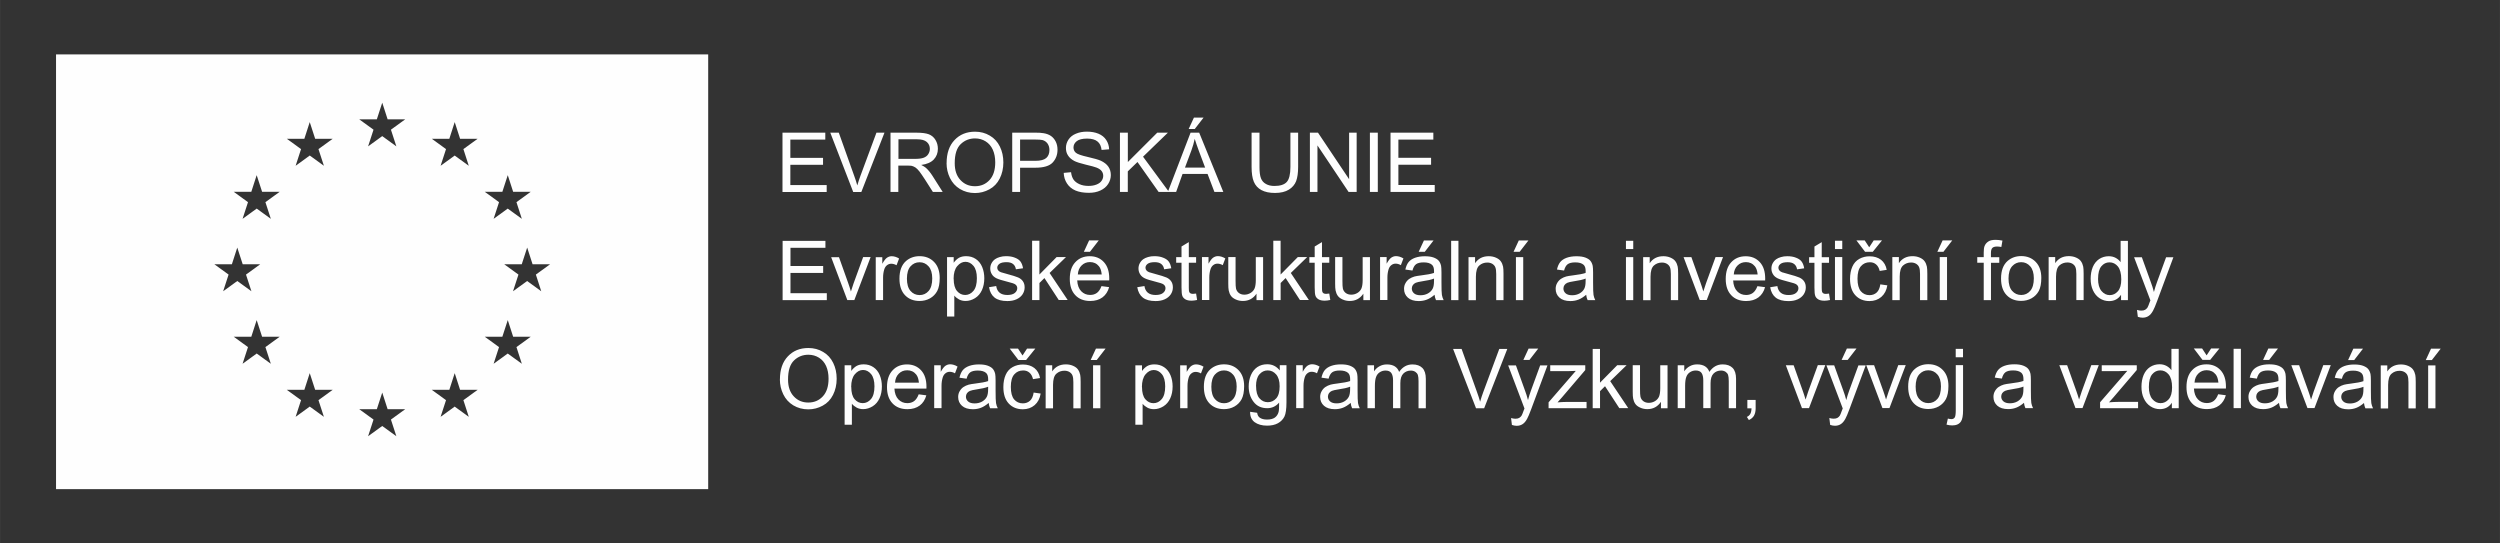 <?xml version="1.0" encoding="UTF-8"?>
<!DOCTYPE svg PUBLIC "-//W3C//DTD SVG 1.1//EN" "http://www.w3.org/Graphics/SVG/1.1/DTD/svg11.dtd">
<!-- Creator: CorelDRAW X6 -->
<svg xmlns="http://www.w3.org/2000/svg" xml:space="preserve" width="575mm" height="125mm" version="1.1" style="shape-rendering:geometricPrecision; text-rendering:geometricPrecision; image-rendering:optimizeQuality; fill-rule:evenodd; clip-rule:evenodd"
viewBox="0 0 57577 12517"
 xmlns:xlink="http://www.w3.org/1999/xlink">
 <rect x="0" y="0" width="57577" height="12517" fill="#333333" stroke="none"/>
 <defs>
  <style type="text/css">
   <![CDATA[
    .fil0 {fill:none}
    .fil1 {fill:#FEFEFE}
    .fil2 {fill:#FEFEFE;fill-rule:nonzero}
   ]]>
  </style>
 </defs>
 <g id="Vrstva_x0020_1">
  <rect class="fil0" width="57577" height="12517"/>
 </g>
 <g id="Vrstva_x0020_1_0">
  <path class="fil1" d="M8800 3133l328 238 -125 -384 328 -238 -404 0 -124 -384 -125 384 -404 0 328 238 -125 384 328 -238 -1 0 -2 0zm-1669 447l328 238 -125 -384 328 -238 -404 0 -125 -384 -124 384 -404 0 328 238 -125 384 328 -238 -1 0 -2 0zm-1222 1222l328 238 -125 -384 328 -238 -404 0 -125 -384 -124 384 -404 0 328 238 -125 384 328 -238 -1 0 -2 0zm-447 1668l328 238 -125 -384 328 -238 -404 0 -125 -384 -124 384 -404 0 328 238 -125 384 328 -238 -1 0 -2 0zm6675 0l328 238 -124 -384 328 -238 -404 0 -124 -384 -125 384 -404 0 328 238 -125 384 328 -238 -2 0 -2 0zm-447 -1668l328 238 -124 -384 328 -238 -404 0 -124 -384 -125 384 -404 0 328 238 -125 384 328 -238 -2 0 -2 0zm-1222 -1222l328 238 -124 -384 328 -238 -404 0 -124 -384 -124 384 -404 0 328 238 -125 384 328 -238 -3 0 -2 0zm1222 4560l328 238 -124 -384 328 -238 -404 0 -124 -384 -125 384 -404 0 328 238 -125 384 328 -238 -2 0 -2 0zm-1222 1222l328 238 -124 -384 328 -238 -404 0 -124 -384 -124 384 -404 0 328 238 -125 384 328 -238 -3 0 -2 0zm-1668 447l328 238 -125 -384 328 -238 -404 0 -124 -384 -125 384 -404 0 328 238 -125 384 328 -238 -1 0 -2 0zm-1669 -447l328 238 -125 -384 328 -238 -404 0 -125 -384 -124 384 -404 0 328 238 -125 384 328 -238 -1 0 -2 0zm-1222 -1222l328 238 -125 -384 328 -238 -404 0 -125 -384 -124 384 -404 0 328 238 -125 384 328 -238 -1 0 -2 0zm-4619 -6887l15020 0 0 10013 -15020 0 0 -10013z"/>
  <g id="_700743680">
   <path class="fil2" d="M18021 4422l0 -1366 986 0 0 160 -805 0 0 420 753 0 0 160 -753 0 0 466 837 0 0 160 -1019 0 0 0 0 1zm1629 0l-528 -1366 196 0 354 992c29,79 53,153 72,223 22,-75 45,-149 73,-223l368 -992 185 0 -533 1366 -188 0 0 0 0 0zm859 0l0 -1366 605 0c121,0 214,13 278,37 63,25 115,67 152,129 38,62 56,130 56,205 0,97 -32,179 -94,246 -62,66 -159,109 -290,126 47,23 85,46 110,68 53,48 103,110 149,182l236 372 -226 0 -181 -284c-53,-83 -97,-145 -130,-189 -35,-43 -65,-74 -92,-91 -27,-17 -54,-29 -83,-37 -21,-4 -53,-6 -101,-6l-209 0 0 606 -182 0 1 1 0 0zm182 -763l388 0c83,0 147,-9 193,-26 46,-17 82,-44 106,-82 24,-38 37,-78 37,-122 0,-65 -23,-117 -70,-159 -47,-41 -120,-62 -222,-62l-431 0 0 452 -1 0 1 -1zm1110 98c0,-227 61,-404 183,-532 121,-128 278,-192 472,-192 126,0 240,30 341,91 102,59 178,144 231,252 53,108 80,229 80,365 0,138 -29,263 -84,372 -56,110 -134,192 -238,248 -103,56 -213,85 -332,85 -128,0 -244,-32 -346,-93 -102,-62 -178,-147 -230,-254 -52,-108 -78,-221 -78,-341l1 -1 0 -1zm187 3c0,165 44,294 133,388 89,95 199,141 333,141 136,0 247,-47 336,-143 88,-96 131,-231 131,-407 0,-111 -19,-208 -56,-291 -38,-83 -93,-147 -165,-192 -72,-45 -153,-68 -244,-68 -128,0 -238,43 -330,131 -92,88 -138,234 -138,439l0 2 0 0zm1324 661l0 -1366 516 0c91,0 160,4 208,13 67,11 123,33 169,64 45,32 82,75 110,131 28,56 40,118 40,186 0,115 -37,214 -111,294 -74,80 -207,120 -401,120l-350 0 0 557 -182 0 0 1 0 0zm182 -717l353 0c116,0 199,-22 249,-65 48,-43 73,-105 73,-185 0,-57 -15,-106 -43,-147 -29,-40 -67,-67 -115,-81 -31,-8 -87,-12 -169,-12l-349 0 0 489 1 0 0 1zm1003 278l170 -16c8,69 27,125 56,169 30,43 75,79 137,107 62,28 132,40 209,40 69,0 129,-10 183,-31 53,-21 92,-48 117,-85 26,-36 39,-75 39,-116 0,-42 -13,-80 -38,-112 -25,-32 -66,-59 -122,-80 -37,-14 -117,-37 -243,-66 -125,-30 -213,-59 -264,-85 -65,-35 -114,-77 -145,-128 -33,-50 -47,-108 -47,-171 0,-69 20,-134 59,-193 39,-59 97,-106 172,-136 75,-32 159,-47 251,-47 102,0 191,16 268,48 78,33 136,80 178,144 41,63 64,134 67,215l-174 14c-10,-86 -40,-152 -95,-195 -53,-44 -133,-66 -238,-66 -110,0 -190,20 -239,59 -50,40 -75,89 -75,145 0,48 18,90 53,121 35,32 125,64 272,97 147,34 247,62 303,87 79,37 138,83 176,139 38,56 56,120 56,193 0,72 -21,140 -62,205 -41,64 -102,115 -179,150 -78,36 -166,53 -263,53 -123,0 -227,-18 -310,-53 -84,-36 -149,-91 -196,-163 -47,-72 -72,-153 -75,-246l-1 2 -1 0zm1296 439l0 -1366 182 0 0 677 678 -677 245 0 -573 554 597 811 -239 0 -486 -689 -223 216 0 473 -182 0 0 -1 0 2zm1103 0l524 -1366 198 0 556 1366 -205 0 -158 -415 -576 0 -148 415 -192 0 0 0zm393 -561l466 0 -142 -378c-42,-115 -75,-209 -98,-284 -19,89 -43,177 -75,263l-150 401 0 0 -1 -1zm87 -889l121 -262 222 0 -203 262 -139 0 -1 0zm2339 84l182 0 0 789c0,137 -16,247 -46,328 -32,80 -87,147 -168,196 -81,50 -187,76 -319,76 -128,0 -232,-22 -313,-66 -81,-44 -139,-108 -174,-191 -35,-84 -52,-197 -52,-343l0 -789 182 0 0 789c0,118 11,206 34,263 22,56 59,100 114,130 53,31 118,46 196,46 132,0 227,-30 283,-91 56,-60 85,-177 85,-347l0 -789 -2 -1 -1 -1zm453 1366l0 -1366 186 0 717 1072 0 -1072 174 0 0 1366 -186 0 -717 -1072 0 1072 -174 0zm1382 0l0 -1366 182 0 0 1366 -182 0zm475 0l0 -1366 986 0 0 160 -805 0 0 420 753 0 0 160 -753 0 0 466 837 0 0 160 -1019 0 0 0 0 1zm-14001 2492l0 -1366 986 0 0 160 -805 0 0 420 753 0 0 160 -753 0 0 466 837 0 0 160 -1019 0 0 0 0 1zm1491 0l-373 -990 180 0 211 592c23,64 44,130 64,199 16,-52 36,-115 62,-189l220 -604 172 0 -375 990 -161 0 0 1zm654 0l0 -990 151 0 0 152c39,-70 74,-116 107,-139 33,-22 69,-35 108,-35 56,0 115,18 172,53l-59 155c-40,-23 -81,-35 -121,-35 -37,0 -69,11 -98,34 -29,22 -49,53 -62,91 -19,59 -29,124 -29,195l0 517 -168 0 1 0 -1 1zm546 -496c0,-183 51,-318 153,-407 85,-73 190,-110 311,-110 135,0 247,44 334,134 86,89 129,211 129,368 0,127 -19,227 -57,300 -39,72 -94,129 -167,170 -72,40 -153,60 -239,60 -139,0 -251,-44 -336,-133 -85,-89 -128,-216 -128,-383l0 0zm172 0c0,126 28,222 83,284 55,63 125,95 209,95 84,0 153,-32 208,-95 55,-63 83,-159 83,-289 0,-121 -29,-215 -84,-277 -55,-63 -125,-95 -207,-95 -85,0 -153,32 -209,94 -55,62 -83,157 -83,283l0 0 0 0zm924 874l0 -1369 153 0 0 130c36,-50 77,-88 121,-114 45,-25 100,-38 165,-38 85,0 159,22 223,65 65,43 114,105 147,184 33,79 49,166 49,260 0,101 -18,192 -54,272 -37,81 -89,142 -159,186 -69,42 -141,65 -218,65 -56,0 -107,-12 -150,-35 -44,-24 -81,-53 -110,-89l0 483 -168 0 0 -1 0 0zm153 -869c0,127 26,221 77,281 51,60 114,91 187,91 74,0 138,-32 191,-95 53,-63 79,-160 79,-292 0,-126 -26,-220 -78,-283 -52,-62 -114,-94 -185,-94 -72,0 -134,34 -190,100 -55,66 -83,164 -83,291l1 1 1 0zm813 193l166 -27c10,66 35,117 78,153 42,35 103,53 179,53 78,0 134,-16 172,-47 38,-32 56,-68 56,-110 0,-38 -17,-67 -50,-90 -24,-16 -81,-35 -172,-57 -122,-31 -208,-57 -255,-80 -47,-23 -84,-53 -108,-94 -25,-40 -37,-84 -37,-132 0,-44 10,-85 30,-122 21,-38 47,-69 83,-94 27,-19 61,-35 107,-48 45,-14 93,-20 145,-20 78,0 146,11 203,35 59,22 103,53 130,91 28,39 47,90 57,153l-164 23c-8,-51 -29,-92 -65,-121 -36,-29 -86,-43 -151,-43 -77,0 -131,13 -165,39 -33,26 -49,55 -49,90 0,22 7,40 21,59 14,18 35,33 64,44 17,6 66,21 147,42 118,32 201,57 248,78 47,20 84,49 111,88 28,39 40,86 40,143 0,55 -16,109 -48,158 -33,49 -80,88 -141,115 -61,28 -131,40 -209,40 -128,0 -227,-27 -294,-80 -67,-53 -110,-132 -128,-237l-2 1 2 -2zm993 296l0 -1366 168 0 0 778 397 -403 216 0 -378 367 416 622 -206 0 -329 -505 -115 114 0 393 -168 0 0 0 0 1zm1600 -321l174 23c-28,101 -78,179 -152,235 -74,55 -168,84 -283,84 -144,0 -260,-44 -344,-134 -85,-89 -127,-214 -127,-374 0,-166 42,-295 128,-386 85,-92 196,-137 333,-137 132,0 240,45 323,134 84,91 125,216 125,379 0,10 0,25 -1,44l-737 0c6,109 37,192 92,249 55,57 123,86 206,86 61,0 114,-16 157,-48 43,-33 78,-85 104,-155l3 0 0 1zm-549 -269l552 0c-8,-84 -29,-146 -63,-188 -53,-65 -122,-97 -207,-97 -77,0 -141,26 -193,78 -52,51 -81,120 -87,207l-1 0 0 -1zm141 -522l121 -262 222 0 -203 262 -139 0 -1 0zm1229 816l166 -27c10,66 35,117 78,153 42,35 103,53 179,53 78,0 134,-16 172,-47 38,-32 56,-68 56,-110 0,-38 -17,-67 -50,-90 -24,-16 -81,-35 -172,-57 -122,-31 -208,-57 -255,-80 -47,-23 -84,-53 -108,-94 -25,-40 -37,-84 -37,-132 0,-44 10,-85 30,-122 21,-38 47,-69 83,-94 27,-19 61,-35 107,-48 45,-14 93,-20 145,-20 78,0 146,11 203,35 59,22 103,53 130,91 28,39 47,90 57,153l-164 23c-8,-51 -29,-92 -65,-121 -36,-29 -86,-43 -151,-43 -77,0 -131,13 -165,39 -33,26 -49,55 -49,90 0,22 7,40 21,59 14,18 35,33 64,44 17,6 66,21 147,42 118,32 201,57 248,78 47,20 84,49 111,88 28,39 40,86 40,143 0,55 -16,109 -48,158 -33,49 -80,88 -141,115 -61,28 -131,40 -209,40 -128,0 -227,-27 -294,-80 -67,-53 -110,-132 -128,-237l-2 1 2 -2zm1356 146l23 148c-47,10 -90,16 -126,16 -60,0 -108,-10 -141,-29 -34,-20 -57,-44 -71,-76 -14,-32 -21,-97 -21,-198l0 -571 -123 0 0 -129 123 0 0 -245 168 -101 0 346 168 0 0 129 -168 0 0 579c0,47 3,78 9,93 6,14 16,25 29,33 14,8 33,12 57,12 19,0 42,-3 73,-7l0 0 1 0zm135 150l0 -990 151 0 0 152c39,-70 74,-116 107,-139 33,-22 69,-35 108,-35 56,0 115,18 172,53l-59 155c-40,-23 -81,-35 -121,-35 -37,0 -69,11 -98,34 -29,22 -49,53 -62,91 -19,59 -29,124 -29,195l0 517 -168 0 1 0 -1 1zm1256 0l0 -147c-77,113 -182,168 -313,168 -58,0 -113,-11 -163,-34 -50,-22 -88,-50 -113,-85 -25,-35 -41,-75 -51,-124 -7,-34 -10,-85 -10,-156l0 -613 168 0 0 548c0,88 3,147 10,177 10,44 33,78 67,104 35,25 76,38 126,38 50,0 97,-13 141,-39 43,-26 75,-61 94,-105 18,-44 28,-110 28,-192l0 -529 168 0 0 990 -151 0 -2 0 1 0zm387 0l0 -1366 168 0 0 778 397 -403 216 0 -378 367 416 622 -206 0 -329 -505 -115 114 0 393 -168 0 0 0 0 1zm1289 -150l23 148c-47,10 -90,16 -126,16 -60,0 -108,-10 -141,-29 -34,-20 -57,-44 -71,-76 -14,-32 -21,-97 -21,-198l0 -571 -123 0 0 -129 123 0 0 -245 168 -101 0 346 168 0 0 129 -168 0 0 579c0,47 3,78 9,93 6,14 16,25 29,33 14,8 33,12 57,12 19,0 42,-3 73,-7l0 0 1 0zm785 150l0 -147c-77,113 -182,168 -313,168 -58,0 -113,-11 -163,-34 -50,-22 -88,-50 -113,-85 -25,-35 -41,-75 -51,-124 -7,-34 -10,-85 -10,-156l0 -613 168 0 0 548c0,88 3,147 10,177 10,44 33,78 67,104 35,25 76,38 126,38 50,0 97,-13 141,-39 43,-26 75,-61 94,-105 18,-44 28,-110 28,-192l0 -529 168 0 0 990 -151 0 -2 0 1 0zm385 0l0 -990 151 0 0 152c39,-70 74,-116 107,-139 33,-22 69,-35 108,-35 56,0 115,18 172,53l-59 155c-40,-23 -81,-35 -121,-35 -37,0 -69,11 -98,34 -29,22 -49,53 -62,91 -19,59 -29,124 -29,195l0 517 -168 0 1 0 -1 1zm1256 -123c-62,53 -122,91 -180,113 -57,22 -119,33 -185,33 -110,0 -192,-27 -251,-79 -59,-53 -88,-120 -88,-203 0,-48 11,-93 34,-132 22,-40 51,-72 87,-97 36,-24 76,-42 121,-55 34,-9 83,-17 149,-25 135,-16 235,-35 299,-57 1,-23 1,-38 1,-43 0,-68 -16,-115 -47,-144 -42,-38 -107,-56 -191,-56 -79,0 -137,14 -175,41 -38,28 -66,77 -84,147l-164 -23c16,-70 39,-127 74,-171 35,-43 84,-76 149,-100 65,-23 140,-35 225,-35 85,0 153,10 206,30 53,21 92,45 116,75 25,30 42,68 53,115 5,29 9,80 9,154l0 222c0,155 3,254 10,295 7,41 21,81 40,119l-176 0c-17,-35 -28,-77 -33,-123l-3 -1 0 1zm-14 -372c-61,25 -153,46 -274,63 -69,10 -118,22 -147,34 -29,13 -50,31 -66,53 -16,24 -24,50 -24,79 0,44 17,81 51,111 35,30 84,44 149,44 65,0 121,-14 172,-42 50,-29 88,-66 111,-115 18,-38 28,-94 28,-167l1 -61 0 2zm-353 -616l121 -262 222 0 -203 262 -139 0 -1 0zm748 1112l0 -1366 168 0 0 1366 -168 0zm400 0l0 -990 151 0 0 140c72,-108 178,-161 315,-161 59,0 115,11 165,33 50,22 88,49 113,85 25,35 42,76 52,123 6,32 10,85 10,163l0 608 -168 0 0 -602c0,-68 -6,-119 -20,-153 -13,-35 -37,-60 -69,-81 -34,-20 -72,-30 -116,-30 -72,0 -133,22 -185,68 -52,45 -78,131 -78,258l0 541 -168 0 -1 -1 -1 -1zm1092 0l0 -990 168 0 0 990 -168 0zm-55 -1112l121 -262 222 0 -203 262 -139 0 -1 0zm1674 988c-62,53 -122,91 -180,113 -57,22 -119,33 -185,33 -110,0 -192,-27 -251,-79 -59,-53 -88,-120 -88,-203 0,-48 11,-93 34,-132 22,-40 51,-72 87,-97 36,-24 76,-42 121,-55 34,-9 83,-17 149,-25 135,-16 235,-35 299,-57 1,-23 1,-38 1,-43 0,-68 -16,-115 -47,-144 -42,-38 -107,-56 -191,-56 -79,0 -137,14 -175,41 -38,28 -66,77 -84,147l-164 -23c16,-70 39,-127 74,-171 35,-43 84,-76 149,-100 65,-23 140,-35 225,-35 85,0 153,10 206,30 53,21 92,45 116,75 25,30 42,68 53,115 5,29 9,80 9,154l0 222c0,155 3,254 10,295 7,41 21,81 40,119l-176 0c-17,-35 -28,-77 -33,-123l-3 -1 0 1zm-14 -372c-61,25 -153,46 -274,63 -69,10 -118,22 -147,34 -29,13 -50,31 -66,53 -16,24 -24,50 -24,79 0,44 17,81 51,111 35,30 84,44 149,44 65,0 121,-14 172,-42 50,-29 88,-66 111,-115 18,-38 28,-94 28,-167l1 -61 0 2zm929 -679l0 -191 168 0 0 191 -168 0zm0 1175l0 -990 168 0 0 990 -168 0zm396 0l0 -990 151 0 0 140c72,-108 178,-161 315,-161 59,0 115,11 165,33 50,22 88,49 113,85 25,35 42,76 52,123 6,32 10,85 10,163l0 608 -168 0 0 -602c0,-68 -6,-119 -20,-153 -13,-35 -37,-60 -69,-81 -34,-20 -72,-30 -116,-30 -72,0 -133,22 -185,68 -52,45 -78,131 -78,258l0 541 -168 0 -1 -1 -1 -1zm1304 0l-373 -990 180 0 211 592c23,64 44,130 64,199 16,-52 36,-115 62,-189l220 -604 172 0 -375 990 -161 0 0 1zm1330 -321l174 23c-28,101 -78,179 -152,235 -74,55 -168,84 -283,84 -144,0 -260,-44 -344,-134 -85,-89 -127,-214 -127,-374 0,-166 42,-295 128,-386 85,-92 196,-137 333,-137 132,0 240,45 323,134 84,91 125,216 125,379 0,10 0,25 -1,44l-737 0c6,109 37,192 92,249 55,57 123,86 206,86 61,0 114,-16 157,-48 43,-33 78,-85 104,-155l3 0 0 1zm-549 -269l552 0c-8,-84 -29,-146 -63,-188 -53,-65 -122,-97 -207,-97 -77,0 -141,26 -193,78 -52,51 -81,120 -87,207l-1 0 0 -1zm840 294l166 -27c10,66 35,117 78,153 42,35 103,53 179,53 78,0 134,-16 172,-47 38,-32 56,-68 56,-110 0,-38 -17,-67 -50,-90 -24,-16 -81,-35 -172,-57 -122,-31 -208,-57 -255,-80 -47,-23 -84,-53 -108,-94 -25,-40 -37,-84 -37,-132 0,-44 10,-85 30,-122 21,-38 47,-69 83,-94 27,-19 61,-35 107,-48 45,-14 93,-20 145,-20 78,0 146,11 203,35 59,22 103,53 130,91 28,39 47,90 57,153l-164 23c-8,-51 -29,-92 -65,-121 -36,-29 -86,-43 -151,-43 -77,0 -131,13 -165,39 -33,26 -49,55 -49,90 0,22 7,40 21,59 14,18 35,33 64,44 17,6 66,21 147,42 118,32 201,57 248,78 47,20 84,49 111,88 28,39 40,86 40,143 0,55 -16,109 -48,158 -33,49 -80,88 -141,115 -61,28 -131,40 -209,40 -128,0 -227,-27 -294,-80 -67,-53 -110,-132 -128,-237l-2 1 2 -2zm1356 146l23 148c-47,10 -90,16 -126,16 -60,0 -108,-10 -141,-29 -34,-20 -57,-44 -71,-76 -14,-32 -21,-97 -21,-198l0 -571 -123 0 0 -129 123 0 0 -245 168 -101 0 346 168 0 0 129 -168 0 0 579c0,47 3,78 9,93 6,14 16,25 29,33 14,8 33,12 57,12 19,0 42,-3 73,-7l0 0 1 0zm137 -1026l0 -191 168 0 0 191 -168 0zm0 1175l0 -990 168 0 0 990 -168 0zm1042 -362l164 23c-18,113 -64,201 -138,266 -74,64 -166,96 -272,96 -134,0 -244,-44 -326,-133 -83,-89 -123,-215 -123,-379 0,-107 18,-200 53,-280 35,-80 89,-140 161,-180 72,-40 151,-59 236,-59 108,0 195,28 264,81 68,54 113,131 131,231l-162 25c-16,-66 -42,-115 -83,-150 -39,-34 -87,-50 -143,-50 -85,0 -153,30 -206,91 -53,60 -79,156 -79,287 0,133 26,229 76,289 51,59 117,91 199,91 66,0 121,-20 166,-60 44,-40 72,-103 84,-186l1 2 -2 -3zm-254 -853l104 -159 191 0 -212 262 -178 0 -199 -262 191 0 104 159 -1 0 2 0zm533 1215l0 -990 151 0 0 140c72,-108 178,-161 315,-161 59,0 115,11 165,33 50,22 88,49 113,85 25,35 42,76 52,123 6,32 10,85 10,163l0 608 -168 0 0 -602c0,-68 -6,-119 -20,-153 -13,-35 -37,-60 -69,-81 -34,-20 -72,-30 -116,-30 -72,0 -133,22 -185,68 -52,45 -78,131 -78,258l0 541 -168 0 -1 -1 -1 -1zm1092 0l0 -990 168 0 0 990 -168 0zm-55 -1112l121 -262 222 0 -203 262 -139 0 -1 0zm1068 1112l0 -860 -149 0 0 -129 149 0 0 -105c0,-66 6,-115 18,-147 16,-43 44,-78 85,-106 40,-28 97,-40 171,-40 47,0 100,6 157,17l-25 147c-35,-6 -67,-10 -99,-10 -51,0 -87,11 -109,33 -22,22 -32,62 -32,121l0 91 192 0 0 129 -191 0 0 860 -168 0 -1 0 0 -1zm399 -496c0,-183 51,-318 153,-407 85,-73 190,-110 311,-110 135,0 247,44 334,134 86,89 129,211 129,368 0,127 -19,227 -57,300 -39,72 -94,129 -167,170 -72,40 -153,60 -239,60 -139,0 -251,-44 -336,-133 -85,-89 -128,-216 -128,-383l0 0zm172 0c0,126 28,222 83,284 55,63 125,95 209,95 84,0 153,-32 208,-95 55,-63 83,-159 83,-289 0,-121 -29,-215 -84,-277 -55,-63 -125,-95 -207,-95 -85,0 -153,32 -209,94 -55,62 -83,157 -83,283l0 0 0 0zm924 495l0 -990 151 0 0 140c72,-108 178,-161 315,-161 59,0 115,11 165,33 50,22 88,49 113,85 25,35 42,76 52,123 6,32 10,85 10,163l0 608 -168 0 0 -602c0,-68 -6,-119 -20,-153 -13,-35 -37,-60 -69,-81 -34,-20 -72,-30 -116,-30 -72,0 -133,22 -185,68 -52,45 -78,131 -78,258l0 541 -168 0 -1 -1 -1 -1z"/>
   <path class="fil2" d="M48850 6913l0 -125c-62,97 -155,147 -276,147 -78,0 -152,-22 -217,-65 -66,-43 -117,-104 -153,-182 -37,-78 -54,-167 -54,-269 0,-99 16,-188 49,-269 34,-80 83,-141 148,-185 66,-42 139,-64 220,-64 59,0 113,13 159,38 46,25 85,58 114,99l0 -491 168 0 0 1366 -156 0 -1 -1 0 0zm-530 -494c0,126 27,221 80,284 53,62 116,94 190,94 73,0 135,-30 188,-90 51,-59 77,-151 77,-273 0,-134 -27,-234 -78,-297 -52,-63 -116,-95 -193,-95 -75,0 -137,30 -188,91 -50,60 -75,156 -75,287l1 -1 -1 0zm916 874l-19 -155c37,10 69,16 97,16 38,0 67,-6 90,-19 22,-13 40,-30 55,-52 10,-17 28,-59 51,-125 3,-10 8,-23 16,-40l-376 -993 179 0 206 572c28,72 51,148 72,228 20,-75 42,-150 69,-222l211 -577 168 0 -374 1007c-40,109 -72,183 -95,224 -30,55 -64,96 -103,121 -39,26 -85,39 -138,39 -33,0 -69,-7 -109,-20l-2 -1 1 -1zm-31274 1446c0,-227 61,-404 183,-532 121,-128 278,-192 472,-192 126,0 240,30 341,91 102,59 178,144 231,252 53,108 80,229 80,365 0,138 -29,263 -84,372 -56,110 -134,192 -238,248 -103,56 -213,85 -332,85 -128,0 -244,-32 -346,-93 -102,-62 -178,-147 -230,-254 -52,-108 -78,-221 -78,-341l1 -1 0 -1zm187 3c0,165 44,294 133,388 89,95 199,141 333,141 136,0 247,-47 336,-143 88,-96 131,-231 131,-407 0,-111 -19,-208 -56,-291 -38,-83 -93,-147 -165,-192 -72,-45 -153,-68 -244,-68 -128,0 -238,43 -330,131 -92,88 -138,234 -138,439l0 2 0 0zm1303 1040l0 -1369 153 0 0 130c36,-50 77,-88 121,-114 45,-25 100,-38 165,-38 85,0 159,22 223,65 65,43 114,105 147,184 33,79 49,166 49,260 0,101 -18,192 -54,272 -37,81 -89,142 -159,186 -69,42 -141,65 -218,65 -56,0 -107,-12 -150,-35 -44,-24 -81,-53 -110,-89l0 483 -168 0 0 -1 0 0zm153 -869c0,127 26,221 77,281 51,60 114,91 187,91 74,0 138,-32 191,-95 53,-63 79,-160 79,-292 0,-126 -26,-220 -78,-283 -52,-62 -114,-94 -185,-94 -72,0 -134,34 -190,100 -55,66 -83,164 -83,291l1 1 1 0zm1555 169l174 23c-28,101 -78,179 -152,235 -74,55 -168,84 -283,84 -144,0 -260,-44 -344,-134 -85,-89 -127,-214 -127,-374 0,-166 42,-295 128,-386 85,-92 196,-137 333,-137 132,0 240,45 323,134 84,91 125,216 125,379 0,10 0,25 -1,44l-737 0c6,109 37,192 92,249 55,57 123,86 206,86 61,0 114,-16 157,-48 43,-33 78,-85 104,-155l3 0 0 1zm-549 -269l552 0c-8,-84 -29,-146 -63,-188 -53,-65 -122,-97 -207,-97 -77,0 -141,26 -193,78 -52,51 -81,120 -87,207l-1 0 0 -1zm904 589l0 -990 151 0 0 152c39,-70 74,-116 107,-139 33,-22 69,-35 108,-35 56,0 115,18 172,53l-59 155c-40,-23 -81,-35 -121,-35 -37,0 -69,11 -98,34 -29,22 -49,53 -62,91 -19,59 -29,124 -29,195l0 517 -168 0 1 0 -1 1zm1256 -123c-62,53 -122,91 -180,113 -57,22 -119,33 -185,33 -110,0 -192,-27 -251,-79 -59,-53 -88,-120 -88,-203 0,-48 11,-93 34,-132 22,-40 51,-72 87,-97 36,-24 76,-42 121,-55 34,-9 83,-17 149,-25 135,-16 235,-35 299,-57 1,-23 1,-38 1,-43 0,-68 -16,-115 -47,-144 -42,-38 -107,-56 -191,-56 -79,0 -137,14 -175,41 -38,28 -66,77 -84,147l-164 -23c16,-70 39,-127 74,-171 35,-43 84,-76 149,-100 65,-23 140,-35 225,-35 85,0 153,10 206,30 53,21 92,45 116,75 25,30 42,68 53,115 5,29 9,80 9,154l0 222c0,155 3,254 10,295 7,41 21,81 40,119l-176 0c-17,-35 -28,-77 -33,-123l-3 -1 0 1zm-14 -372c-61,25 -153,46 -274,63 -69,10 -118,22 -147,34 -29,13 -50,31 -66,53 -16,24 -24,50 -24,79 0,44 17,81 51,111 35,30 84,44 149,44 65,0 121,-14 172,-42 50,-29 88,-66 111,-115 18,-38 28,-94 28,-167l1 -61 0 2zm1046 134l164 23c-18,113 -64,201 -138,266 -74,64 -166,96 -272,96 -134,0 -244,-44 -326,-133 -83,-89 -123,-215 -123,-379 0,-107 18,-200 53,-280 35,-80 89,-140 161,-180 72,-40 151,-59 236,-59 108,0 195,28 264,81 68,54 113,131 131,231l-162 25c-16,-66 -42,-115 -83,-150 -39,-34 -87,-50 -143,-50 -85,0 -153,30 -206,91 -53,60 -79,156 -79,287 0,133 26,229 76,289 51,59 117,91 199,91 66,0 121,-20 166,-60 44,-40 72,-103 84,-186l1 2 -2 -3zm-254 -853l104 -159 191 0 -212 262 -178 0 -199 -262 191 0 104 159 -1 0 2 0zm533 1215l0 -990 151 0 0 140c72,-108 178,-161 315,-161 59,0 115,11 165,33 50,22 88,49 113,85 25,35 42,76 52,123 6,32 10,85 10,163l0 608 -168 0 0 -602c0,-68 -6,-119 -20,-153 -13,-35 -37,-60 -69,-81 -34,-20 -72,-30 -116,-30 -72,0 -133,22 -185,68 -52,45 -78,131 -78,258l0 541 -168 0 -1 -1 -1 -1zm1092 0l0 -990 168 0 0 990 -168 0zm-55 -1112l121 -262 222 0 -203 262 -139 0 -1 0zm1029 1492l0 -1369 153 0 0 130c36,-50 77,-88 121,-114 45,-25 100,-38 165,-38 85,0 159,22 223,65 65,43 114,105 147,184 33,79 49,166 49,260 0,101 -18,192 -54,272 -37,81 -89,142 -159,186 -69,42 -141,65 -218,65 -56,0 -107,-12 -150,-35 -44,-24 -81,-53 -110,-89l0 483 -168 0 0 -1 0 0zm153 -869c0,127 26,221 77,281 51,60 114,91 187,91 74,0 138,-32 191,-95 53,-63 79,-160 79,-292 0,-126 -26,-220 -78,-283 -52,-62 -114,-94 -185,-94 -72,0 -134,34 -190,100 -55,66 -83,164 -83,291l1 1 1 0zm879 490l0 -990 151 0 0 152c39,-70 74,-116 107,-139 33,-22 69,-35 108,-35 56,0 115,18 172,53l-59 155c-40,-23 -81,-35 -121,-35 -37,0 -69,11 -98,34 -29,22 -49,53 -62,91 -19,59 -29,124 -29,195l0 517 -168 0 1 0 -1 1zm546 -496c0,-183 51,-318 153,-407 85,-73 190,-110 311,-110 135,0 247,44 334,134 86,89 129,211 129,368 0,127 -19,227 -57,300 -39,72 -94,129 -167,170 -72,40 -153,60 -239,60 -139,0 -251,-44 -336,-133 -85,-89 -128,-216 -128,-383l0 0zm172 0c0,126 28,222 83,284 55,63 125,95 209,95 84,0 153,-32 208,-95 55,-63 83,-159 83,-289 0,-121 -29,-215 -84,-277 -55,-63 -125,-95 -207,-95 -85,0 -153,32 -209,94 -55,62 -83,157 -83,283l0 0 0 0zm893 576l162 23c7,50 26,87 57,110 41,31 99,46 171,46 78,0 137,-16 180,-46 42,-31 71,-74 86,-130 9,-35 13,-106 12,-215 -73,86 -165,129 -273,129 -136,0 -241,-48 -316,-147 -75,-98 -112,-216 -112,-353 0,-95 17,-182 51,-262 35,-80 84,-141 148,-185 65,-43 141,-65 228,-65 116,0 213,47 289,143l0 -121 154 0 0 855c0,154 -16,264 -47,328 -32,64 -81,115 -149,153 -68,38 -152,56 -251,56 -117,0 -213,-27 -285,-79 -72,-53 -108,-133 -105,-239l0 0zm137 -594c0,129 26,224 78,283 52,59 115,90 193,90 78,0 141,-30 194,-89 52,-59 78,-152 78,-278 0,-121 -28,-212 -81,-273 -53,-61 -118,-92 -194,-92 -75,0 -138,30 -191,91 -52,60 -78,150 -78,269l0 1 0 -2zm924 511l0 -990 151 0 0 152c39,-70 74,-116 107,-139 33,-22 69,-35 108,-35 56,0 115,18 172,53l-59 155c-40,-23 -81,-35 -121,-35 -37,0 -69,11 -98,34 -29,22 -49,53 -62,91 -19,59 -29,124 -29,195l0 517 -168 0 1 0 -1 1zm1256 -123c-62,53 -122,91 -180,113 -57,22 -119,33 -185,33 -110,0 -192,-27 -251,-79 -59,-53 -88,-120 -88,-203 0,-48 11,-93 34,-132 22,-40 51,-72 87,-97 36,-24 76,-42 121,-55 34,-9 83,-17 149,-25 135,-16 235,-35 299,-57 1,-23 1,-38 1,-43 0,-68 -16,-115 -47,-144 -42,-38 -107,-56 -191,-56 -79,0 -137,14 -175,41 -38,28 -66,77 -84,147l-164 -23c16,-70 39,-127 74,-171 35,-43 84,-76 149,-100 65,-23 140,-35 225,-35 85,0 153,10 206,30 53,21 92,45 116,75 25,30 42,68 53,115 5,29 9,80 9,154l0 222c0,155 3,254 10,295 7,41 21,81 40,119l-176 0c-17,-35 -28,-77 -33,-123l-3 -1 0 1zm-14 -372c-61,25 -153,46 -274,63 -69,10 -118,22 -147,34 -29,13 -50,31 -66,53 -16,24 -24,50 -24,79 0,44 17,81 51,111 35,30 84,44 149,44 65,0 121,-14 172,-42 50,-29 88,-66 111,-115 18,-38 28,-94 28,-167l1 -61 0 2zm400 497l0 -990 151 0 0 140c31,-48 72,-88 123,-116 51,-30 110,-44 176,-44 73,0 133,16 180,45 47,31 80,72 99,128 78,-115 181,-173 307,-173 99,0 175,28 228,81 53,54 80,138 80,251l0 678 -168 0 0 -623c0,-66 -6,-115 -16,-145 -11,-30 -31,-53 -59,-72 -29,-18 -62,-28 -101,-28 -70,0 -128,23 -174,69 -46,46 -69,120 -69,222l0 575 -168 0 0 -643c0,-74 -14,-130 -40,-168 -28,-38 -72,-56 -134,-56 -47,0 -91,13 -130,38 -40,25 -69,61 -87,110 -18,47 -27,116 -27,206l0 513 -168 0 -2 3 -1 -1zm2500 0l-528 -1366 196 0 354 992c29,79 53,153 72,223 22,-75 45,-149 73,-223l368 -992 185 0 -533 1366 -188 0 0 0 0 0zm826 380l-19 -155c37,10 69,16 97,16 38,0 67,-6 90,-19 22,-13 40,-30 55,-52 10,-17 28,-59 51,-125 3,-10 8,-23 16,-40l-376 -993 179 0 206 572c28,72 51,148 72,228 20,-75 42,-150 69,-222l211 -577 168 0 -374 1007c-40,109 -72,183 -95,224 -30,55 -64,96 -103,121 -39,26 -85,39 -138,39 -33,0 -69,-7 -109,-20l-2 -1 1 -1zm264 -1493l121 -262 222 0 -203 262 -139 0 -1 0zm581 1112l0 -136 627 -724c-72,3 -134,6 -188,6l-401 0 0 -135 807 0 0 110 -536 628 -103 116c75,-6 146,-10 211,-10l458 0 0 145 -876 0 0 0zm1016 0l0 -1366 168 0 0 778 397 -403 216 0 -378 367 416 622 -206 0 -329 -505 -115 114 0 393 -168 0 0 0 0 1zm1572 0l0 -147c-77,113 -182,168 -313,168 -58,0 -113,-11 -163,-34 -50,-22 -88,-50 -113,-85 -25,-35 -41,-75 -51,-124 -7,-34 -10,-85 -10,-156l0 -613 168 0 0 548c0,88 3,147 10,177 10,44 33,78 67,104 35,25 76,38 126,38 50,0 97,-13 141,-39 43,-26 75,-61 94,-105 18,-44 28,-110 28,-192l0 -529 168 0 0 990 -151 0 -2 0 1 0zm386 0l0 -990 151 0 0 140c31,-48 72,-88 123,-116 51,-30 110,-44 176,-44 73,0 133,16 180,45 47,31 80,72 99,128 78,-115 181,-173 307,-173 99,0 175,28 228,81 53,54 80,138 80,251l0 678 -168 0 0 -623c0,-66 -6,-115 -16,-145 -11,-30 -31,-53 -59,-72 -29,-18 -62,-28 -101,-28 -70,0 -128,23 -174,69 -46,46 -69,120 -69,222l0 575 -168 0 0 -643c0,-74 -14,-130 -40,-168 -28,-38 -72,-56 -134,-56 -47,0 -91,13 -130,38 -40,25 -69,61 -87,110 -18,47 -27,116 -27,206l0 513 -168 0 -2 3 -1 -1zm1604 0l0 -191 191 0 0 191c0,70 -13,127 -38,171 -25,43 -65,77 -118,101l-46 -72c36,-16 61,-39 78,-68 17,-30 27,-73 29,-130l-95 0 -1 0 1 -1zm1259 0l-373 -990 180 0 211 592c23,64 44,130 64,199 16,-52 36,-115 62,-189l220 -604 172 0 -375 990 -161 0 0 1zm648 380l-19 -155c37,10 69,16 97,16 38,0 67,-6 90,-19 22,-13 40,-30 55,-52 10,-17 28,-59 51,-125 3,-10 8,-23 16,-40l-376 -993 179 0 206 572c28,72 51,148 72,228 20,-75 42,-150 69,-222l211 -577 168 0 -374 1007c-40,109 -72,183 -95,224 -30,55 -64,96 -103,121 -39,26 -85,39 -138,39 -33,0 -69,-7 -109,-20l-2 -1 1 -1zm264 -1493l121 -262 222 0 -203 262 -139 0 -1 0zm941 1112l-373 -990 180 0 211 592c23,64 44,130 64,199 16,-52 36,-115 62,-189l220 -604 172 0 -375 990 -161 0 0 1zm592 -496c0,-183 51,-318 153,-407 85,-73 190,-110 311,-110 135,0 247,44 334,134 86,89 129,211 129,368 0,127 -19,227 -57,300 -39,72 -94,129 -167,170 -72,40 -153,60 -239,60 -139,0 -251,-44 -336,-133 -85,-89 -128,-216 -128,-383l0 0zm172 0c0,126 28,222 83,284 55,63 125,95 209,95 84,0 153,-32 208,-95 55,-63 83,-159 83,-289 0,-121 -29,-215 -84,-277 -55,-63 -125,-95 -207,-95 -85,0 -153,32 -209,94 -55,62 -83,157 -83,283l0 0 0 0zm923 -677l0 -194 168 0 0 194 -168 0zm-212 1554l31 -142c35,9 59,13 79,13 35,0 59,-11 77,-35 17,-22 26,-79 26,-170l0 -1039 168 0 0 1042c0,121 -16,206 -47,254 -40,62 -108,93 -201,93 -45,0 -89,-6 -131,-18l0 1 0 1zm1785 -506c-62,53 -122,91 -180,113 -57,22 -119,33 -185,33 -110,0 -192,-27 -251,-79 -59,-53 -88,-120 -88,-203 0,-48 11,-93 34,-132 22,-40 51,-72 87,-97 36,-24 76,-42 121,-55 34,-9 83,-17 149,-25 135,-16 235,-35 299,-57 1,-23 1,-38 1,-43 0,-68 -16,-115 -47,-144 -42,-38 -107,-56 -191,-56 -79,0 -137,14 -175,41 -38,28 -66,77 -84,147l-164 -23c16,-70 39,-127 74,-171 35,-43 84,-76 149,-100 65,-23 140,-35 225,-35 85,0 153,10 206,30 53,21 92,45 116,75 25,30 42,68 53,115 5,29 9,80 9,154l0 222c0,155 3,254 10,295 7,41 21,81 40,119l-176 0c-17,-35 -28,-77 -33,-123l-3 -1 0 1zm-14 -372c-61,25 -153,46 -274,63 -69,10 -118,22 -147,34 -29,13 -50,31 -66,53 -16,24 -24,50 -24,79 0,44 17,81 51,111 35,30 84,44 149,44 65,0 121,-14 172,-42 50,-29 88,-66 111,-115 18,-38 28,-94 28,-167l1 -61 0 2zm1200 497l-373 -990 180 0 211 592c23,64 44,130 64,199 16,-52 36,-115 62,-189l220 -604 172 0 -375 990 -161 0 0 1zm566 0l0 -136 627 -724c-72,3 -134,6 -188,6l-401 0 0 -135 807 0 0 110 -536 628 -103 116c75,-6 146,-10 211,-10l458 0 0 145 -876 0 0 0zm1653 0l0 -125c-62,97 -155,147 -276,147 -78,0 -152,-22 -217,-65 -66,-43 -117,-104 -153,-182 -37,-78 -54,-167 -54,-269 0,-99 16,-188 49,-269 34,-80 83,-141 148,-185 66,-42 139,-64 220,-64 59,0 113,13 159,38 46,25 85,58 114,99l0 -491 168 0 0 1366 -156 0 -1 -1 0 0zm-530 -494c0,126 27,221 80,284 53,62 116,94 190,94 73,0 135,-30 188,-90 51,-59 77,-151 77,-273 0,-134 -27,-234 -78,-297 -52,-63 -116,-95 -193,-95 -75,0 -137,30 -188,91 -50,60 -75,156 -75,287l1 -1 -1 0zm1599 173l174 23c-28,101 -78,179 -152,235 -74,55 -168,84 -283,84 -144,0 -260,-44 -344,-134 -85,-89 -127,-214 -127,-374 0,-166 42,-295 128,-386 85,-92 196,-137 333,-137 132,0 240,45 323,134 84,91 125,216 125,379 0,10 0,25 -1,44l-737 0c6,109 37,192 92,249 55,57 123,86 206,86 61,0 114,-16 157,-48 43,-33 78,-85 104,-155l3 0 0 1zm-549 -269l552 0c-8,-84 -29,-146 -63,-188 -53,-65 -122,-97 -207,-97 -77,0 -141,26 -193,78 -52,51 -81,120 -87,207l-1 0 0 -1zm280 -626l104 -159 191 0 -212 262 -178 0 -199 -262 191 0 104 159 -1 0 2 0zm622 1215l0 -1366 168 0 0 1366 -168 0zm1046 -123c-62,53 -122,91 -180,113 -57,22 -119,33 -185,33 -110,0 -192,-27 -251,-79 -59,-53 -88,-120 -88,-203 0,-48 11,-93 34,-132 22,-40 51,-72 87,-97 36,-24 76,-42 121,-55 34,-9 83,-17 149,-25 135,-16 235,-35 299,-57 1,-23 1,-38 1,-43 0,-68 -16,-115 -47,-144 -42,-38 -107,-56 -191,-56 -79,0 -137,14 -175,41 -38,28 -66,77 -84,147l-164 -23c16,-70 39,-127 74,-171 35,-43 84,-76 149,-100 65,-23 140,-35 225,-35 85,0 153,10 206,30 53,21 92,45 116,75 25,30 42,68 53,115 5,29 9,80 9,154l0 222c0,155 3,254 10,295 7,41 21,81 40,119l-176 0c-17,-35 -28,-77 -33,-123l-3 -1 0 1zm-14 -372c-61,25 -153,46 -274,63 -69,10 -118,22 -147,34 -29,13 -50,31 -66,53 -16,24 -24,50 -24,79 0,44 17,81 51,111 35,30 84,44 149,44 65,0 121,-14 172,-42 50,-29 88,-66 111,-115 18,-38 28,-94 28,-167l1 -61 0 2zm-353 -616l121 -262 222 0 -203 262 -139 0 -1 0zm1023 1112l-373 -990 180 0 211 592c23,64 44,130 64,199 16,-52 36,-115 62,-189l220 -604 172 0 -375 990 -161 0 0 1z"/>
   <path class="fil2" d="M54446 9281c-62,53 -122,91 -180,113 -57,22 -119,33 -185,33 -110,0 -192,-27 -251,-79 -59,-53 -88,-120 -88,-203 0,-48 11,-93 34,-132 22,-40 51,-72 87,-97 36,-24 76,-42 121,-55 34,-9 83,-17 149,-25 135,-16 235,-35 299,-57 1,-23 1,-38 1,-43 0,-68 -16,-115 -47,-144 -42,-38 -107,-56 -191,-56 -79,0 -137,14 -175,41 -38,28 -66,77 -84,147l-164 -23c16,-70 39,-127 74,-171 35,-43 84,-76 149,-100 65,-23 140,-35 225,-35 85,0 153,10 206,30 53,21 92,45 116,75 25,30 42,68 53,115 5,29 9,80 9,154l0 222c0,155 3,254 10,295 7,41 21,81 40,119l-176 0c-17,-35 -28,-77 -33,-123l-3 -1 0 1zm-14 -372c-61,25 -153,46 -274,63 -69,10 -118,22 -147,34 -29,13 -50,31 -66,53 -16,24 -24,50 -24,79 0,44 17,81 51,111 35,30 84,44 149,44 65,0 121,-14 172,-42 50,-29 88,-66 111,-115 18,-38 28,-94 28,-167l1 -61 0 2zm-353 -616l121 -262 222 0 -203 262 -139 0 -1 0zm752 1112l0 -990 151 0 0 140c72,-108 178,-161 315,-161 59,0 115,11 165,33 50,22 88,49 113,85 25,35 42,76 52,123 6,32 10,85 10,163l0 608 -168 0 0 -602c0,-68 -6,-119 -20,-153 -13,-35 -37,-60 -69,-81 -34,-20 -72,-30 -116,-30 -72,0 -133,22 -185,68 -52,45 -78,131 -78,258l0 541 -168 0 -1 -1 -1 -1zm1092 0l0 -990 168 0 0 990 -168 0zm-55 -1112l121 -262 222 0 -203 262 -139 0 -1 0z"/>
  </g>
 </g>
</svg>
